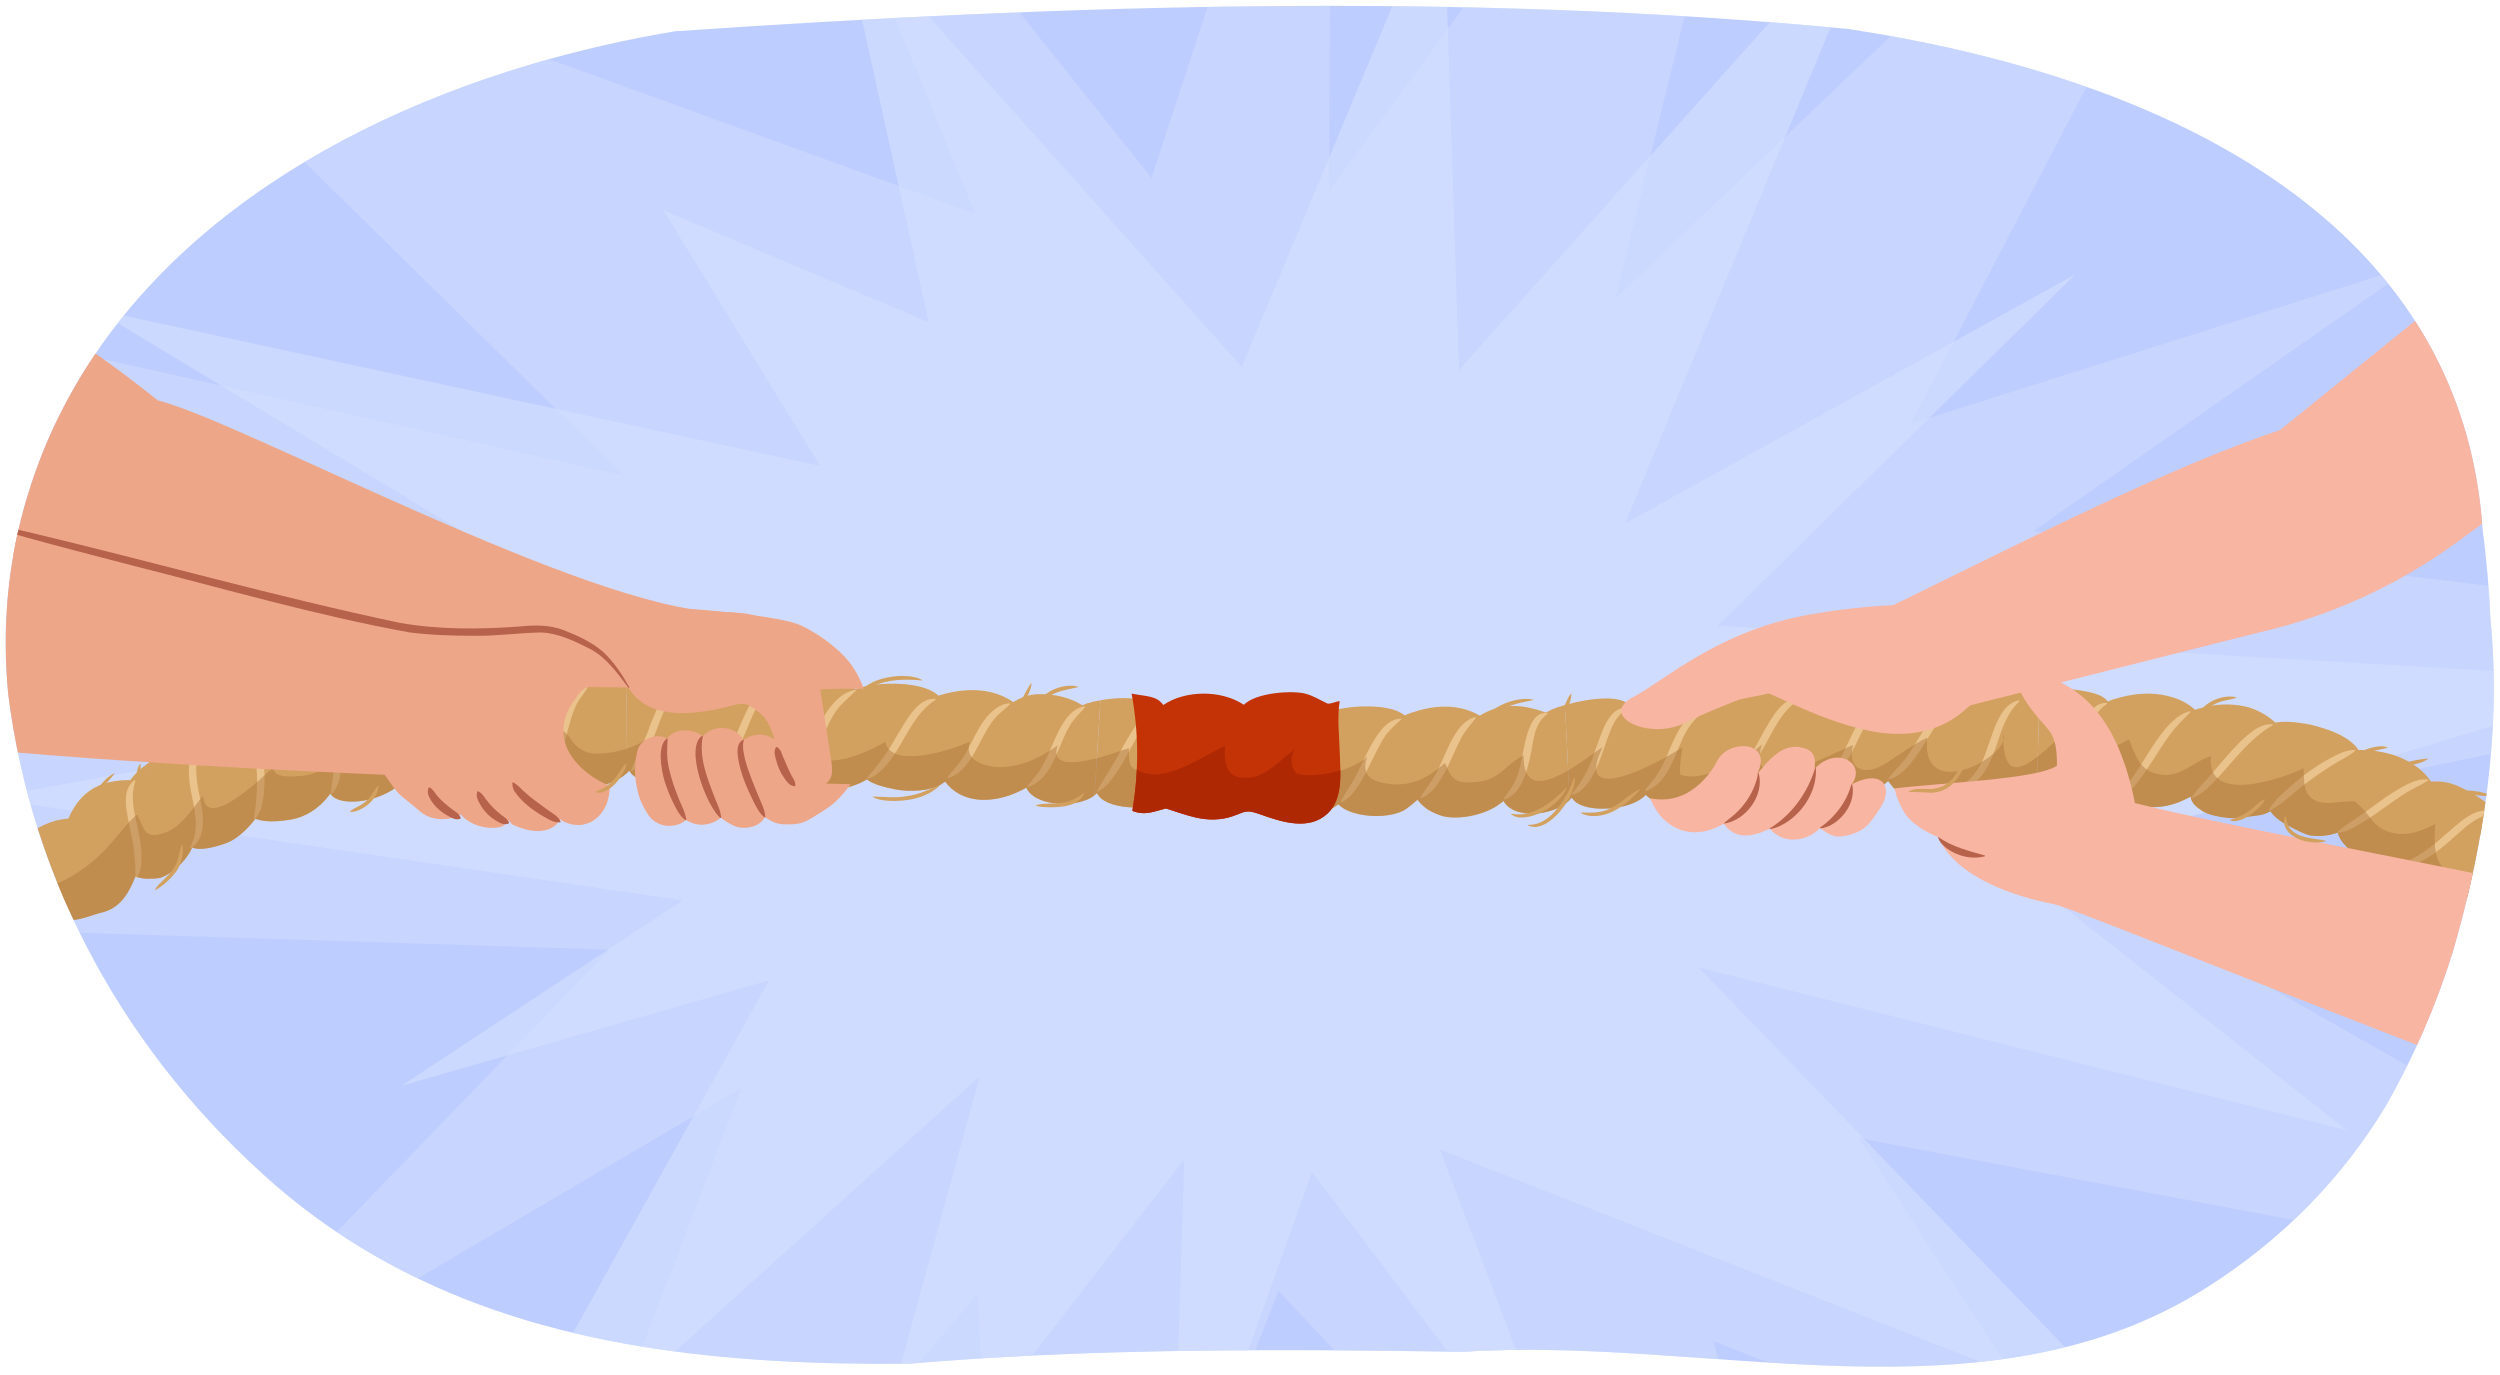<?xml version="1.0" encoding="UTF-8"?><svg id="Guides__Delete_Me_" xmlns="http://www.w3.org/2000/svg" width="760" height="418" xmlns:xlink="http://www.w3.org/1999/xlink" viewBox="0 0 760 418"><defs><style>.cls-1{fill:none;}.cls-2{clip-path:url(#clippath);}.cls-3{fill:#f8b5a2;}.cls-4{fill:#eac28c;}.cls-5{fill:#eea689;}.cls-6{fill:#c43306;}.cls-7{fill:#b7624b;}.cls-8{fill:#becdff;}.cls-9{fill:#d3a15f;}.cls-10{fill:#ad773d;}.cls-11{fill:#af2804;}.cls-12{clip-path:url(#clippath-1);}.cls-13{clip-path:url(#clippath-2);}.cls-14{opacity:.48;}.cls-15{opacity:.53;}.cls-15,.cls-16{fill:#d7e2ff;}.cls-16{opacity:.4;}</style><clipPath id="clippath"><path class="cls-8" d="M754.688,160.675c-5.63-80.583-72.636-123.89-152.188-143.784-13.259-3.316-26.866-5.981-40.596-8.07-117.831-11.287-238.107-7.442-356.753,.688-14.798,2.48-29.45,5.823-43.705,10.043C90.169,40.652,28.795,83.68,8.478,150.362c-3.07,9.932-5.057,20.025-6.03,30.166-.973,10.141-.933,20.33,.05,30.457,7.064,56.642,35.236,109.507,81.83,149.877,43.343,37.006,95.625,49.501,150.426,52.785,13.7,.821,27.576,1.057,41.592,.917,42.174-3.558,84.228-4.294,126.263-4.079,14.032,.074,28.063,.253,42.116,.472,75.197-4.919,158.632,22.956,225.813-19.336,11.919-7.529,22.394-16.046,31.486-25.345,9.101-9.304,16.82-19.39,23.279-30.081,4.236-7.423,8.068-15.077,11.468-22.908,3.401-7.831,6.37-15.839,8.903-23.971,9.381-32.261,14.799-66.863,11.454-100.729-.428-9.696-1.251-19.082-2.442-27.91Z"/></clipPath><clipPath id="clippath-1"><path class="cls-1" d="M823.425,283.527c-3.77-7.391-11.112-10.71-20.205-11.271-3.516-8.272-13.3-12.461-23.611-12.87-2.555-6.204-8.174-10.066-15.222-11.882-1.844-.51-3.367-.816-4.221-.894-.627-.062-1.236-.091-1.843-.114-2.902-3.46-7.17-5.569-10.016-7.03-1.783-.931-3.651-1.518-5.635-1.767-1.199-.141-2.432-.161-3.689-.097-.809-1.218-1.744-2.336-2.825-3.312-1.908-1.7-4.176-3.064-6.661-4.102-2.505-1.007-5.263-1.636-8.076-1.982-1.469-.19-2.983-.246-4.501-.217-.315-.543-.727-1.073-1.241-1.586-1.828-1.829-4.793-3.462-8.132-4.6-1.66-.588-3.392-1.089-5.089-1.49-1.716-.36-3.403-.604-4.94-.753-2.415-.232-4.457-.198-5.768,.146-1.356-1.256-2.831-2.273-4.383-3.108-1.006-.535-2.047-.986-3.116-1.357-1.071-.367-2.19-.594-3.321-.777-2.267-.351-4.622-.4-7.017-.17-2.19,.28-4.41,.793-6.628,1.491-1.338-1.205-2.836-2.207-4.442-2.918-2.376-1.063-5.006-1.687-7.745-1.927-1.363-.113-2.588-.108-4-.021-1.394,.087-2.798,.269-4.196,.543-2.099,.408-4.184,1.013-6.207,1.788-1.355-2.238-6.03-3.066-9.598-3.537-4.501-.601-7.153-.623-11.067,.162-1.64,.325-2.982,.671-3.821,.948-4.239-2.657-8.342-2.681-11.872-2.802-3.943-.13-7.587,1.154-11.085,3.534-.113,.076-.224,.162-.337,.24-3.361-1.96-7.207-2.795-11.193-2.736-3.956,.107-8.045,1.085-11.919,2.717-5.292-4.287-21.087-2.311-25.286,.425-7.581-3.932-15.557-2.499-23.23,2.071-7.364-4.52-16.859-3.077-25.143,1.38-1.954-5.204-13.77-3.183-20.387-1.335-1.78,.5-3.191,.991-3.933,1.33-.675,.307-1.322,.632-1.944,.975-8.618-3.18-14.675-2.375-20.029,.966-3.413-2.03-7.274-2.867-11.259-2.775-2.527,.064-5.11,.521-7.659,1.267-1.331,.382-2.654,.854-3.958,1.397-2.135-1.818-6.05-2.596-10.189-2.719-3.228-.119-6.598,.176-9.375,.718-2.192,.439-3.944,.974-5.011,1.606-3.386-2.097-6.853-2.942-10.507-2.876-4.006-.015-8.134,1.119-12.287,3.088-7.124-5.448-17.159-4.662-26.127-.612-4.75-5.785-14.39-4.557-18.958-3.805-1.823,.327-3.279,.68-4.053,.947-.501,.173-.974,.369-1.45,.562-3.607-2.224-7.253-2.997-10.302-3.266-3.827-.347-6.743,.011-10.366,2.108-.116,.067-.233,.144-.349,.213-6.286-4.42-14.764-4.497-22.729-1.945-2.001-1.987-5.901-3.079-10.118-3.491-5.922-.527-12.389,.233-14.999,1.577-7.148-4.622-15.295-3.996-23.431-.223-3.421-2.595-7.513-3.837-11.887-3.88-4.464-.033-9.164,1.108-13.583,3.058-1.579-5.336-13.858-4.105-20.772-2.48-1.855,.43-3.326,.864-4.103,1.18-.464,.188-.898,.398-1.34,.603-1.389-.822-2.742-1.495-4.053-1.993-.548-.206-1.089-.385-1.623-.539l-.396-.111-.003-.11-.014-.19c-.007-.057-.003-.107,.017-.151-.003-.006,.015-.009-.005-.016l-.099-.024-.198-.046-.395-.085c-.526-.107-1.048-.193-1.568-.245-4.161-.447-8.115,.693-11.893,2.909-.122,.071-.241,.153-.362,.227-3.458-2.093-7.547-3.012-11.788-2.91-4.224,.093-8.583,1.2-12.6,3.028-2.427-1.677-6.761-2.157-11.352-1.766-6.389,.514-12.976,2.775-15.318,4.72-8.584-2.728-17.055,.356-23.793,6.714-4.308-1.269-8.884-.872-13.192,.751-4.403,1.642-8.495,4.56-11.859,8.134-1.668-1.858-4.767-1.722-8.21-.538-2.183,.746-4.483,1.912-6.626,3.205-1.067,.653-2.104,1.323-3.059,2.005-.474,.345-.936,.681-1.382,1.004-.478,.36-.938,.706-1.375,1.035-1.76,1.291-2.752,2.441-3.335,3.105-.341,.406-.643,.806-.954,1.208-4.461-.054-8.175,.792-11.032,2.382-3.513,2.021-5.932,5.119-7.624,8.948-.052,.124-.096,.256-.147,.382-.077,.003-.157-.004-.234,0-1.3,.094-2.577,.32-3.824,.662-2.495,.684-4.871,1.835-7.069,3.331-2.205,1.49-4.11,3.433-5.849,5.543-.894,1.119-1.738,2.287-2.508,3.503-.646-.039-1.329,.004-2.05,.139-2.531,.507-5.42,2.063-8.173,4.025-2.778,1.946-5.293,4.38-7.159,6.6-1.467,1.742-2.518,3.349-2.94,4.542-8.597,1.482,20.327,24.692,22.077,17.907,2.309,.38,5.241-.535,8.002-2.058,2.007-1.088,3.916-2.524,5.424-4.088,1.503-1.574,2.617-3.255,3.046-4.803,.381-1.448,.693-2.943,.962-4.469,3.695,.226,7.331-1.543,10.267-2.254,2.001-.441,3.818-1.367,5.403-2.822,.792-.728,1.527-1.588,2.199-2.586,.336-.499,.656-1.034,.961-1.601,.314-.549,.613-1.134,.895-1.754,.437-.961,.745-1.676,.968-2.279,1.154,.542,2.498,.707,3.506,.729,.834,.018,3.329-.003,4.205-.327,.878-.343,1.757-.779,2.612-1.301,1.711-1.066,3.337-2.577,4.661-4.236,.941-1.175,1.732-2.457,2.259-3.628,2.454,1.059,6.905-.102,10.217-1.29,4.1-1.484,7.509-5.519,8.981-7.421,3.465,1.156,7.21,.763,10.494,.262,4.556-.691,8.805-3.306,12.056-7.608,.082-.109,.158-.213,.239-.32,1.914,3.109,8.744,2.875,13.693,1.258,4.561-1.527,7.157-3.533,9.108-5.873,1.737,1.438,4.598,2.105,7.611,2.214,4.394,.148,9.256-.897,11.68-3.081,.958-.871,1.903-1.796,2.842-2.757,2.134,2.986,4.614,5.083,7.349,6.12,3.698,1.402,7.866,.889,12.622-1.933,1.59-.941,2.987-2.046,4.281-3.251-.054,1.817,.644,3.127,1.798,4.006,.646,.486,1.433,.861,2.318,1.108,.442,.123,.908,.223,1.393,.298,.242,.037,.489,.067,.74,.091,.53,.04,1.067,.08,1.61,.121,.541,.047,1.082-.029,1.64-.048l.419-.027,.21-.015,.106-.013,.417-.056c.557-.081,1.117-.188,1.677-.312,1.119-.247,2.231-.587,3.288-.984,2.113-.8,4.006-1.857,5.268-3.042l.116-.113c.234-.221,.471-.461,.706-.69,1.123,2.255,4.487,3.445,8.297,3.77,4.598,.385,9.866-.484,12.63-2.429,.393-.277,.78-.571,1.167-.862,2.422,2.752,5.54,4.51,8.957,5.231,2.374,.488,4.906,.526,7.448,.072,2.537-.464,5.073-1.442,7.464-2.944,.492-.309,.948-.631,1.419-.947,.744,7.121,18.887,4.736,24.831,.747,1.836,1.524,5.32,2.361,8.491,3.019,4.587,.932,11.059,.439,13.932-1.406,.472-.299,.928-.61,1.382-.923,4.935,6.636,14.404,7.089,23.306,2.563,.477-.242,.926-.486,1.352-.733,2.568,5.899,15.853,6.268,20.617,2.406l.126-.106c.254-.207,.51-.434,.765-.649,2.211,5.102,16.062,5.615,21.308,2.197,.444-.289,.881-.596,1.318-.902,6.064,6.281,17.255,5.919,24.125,2.668,.51-.318,1.005-.641,1.493-.967,.78,3.494,7.789,4.522,13.225,4.29,5.442-.375,9.286-1.851,11.889-3.877,1.569,1.697,4.527,2.803,7.812,3.289,4.802,.743,10.237,0,12.996-2.031,1.114-.822,2.194-1.71,3.25-2.645,1.901,2.507,4.132,3.791,7.073,4.794,4.075,1.401,11.924,.351,16.866-2.813,.822-.522,1.542-1.062,2.201-1.614,3.161,5.745,15.227,4.598,19.982-.164l.113-.118c.23-.231,.46-.482,.69-.72,2.758,4.872,16.553,4.041,21.384,.113,.376-.305,.744-.627,1.114-.946,6.396,6.139,16.529,6.154,24.226,.191,.455-.352,.898-.707,1.333-1.064,1.468,6.849,18.758,2.955,24.556-1.452,3.942,4.054,15.925,4.237,20.418,.729,1.061-.826,2.094-1.713,3.11-2.641,2.116,3.054,4.708,5.202,7.642,6.238,3.949,1.422,8.503,.873,13.413-2.177,1.638-.999,3.042-2.167,4.314-3.439,.124,3.848,3.641,5.209,7.793,5.058,4.383-.166,9.419-1.905,12.007-4.198l.119-.11c.239-.214,.482-.448,.723-.67,1.045,2.286,4.342,3.571,8.07,4.024,4.504,.54,9.664-.108,12.468-1.906,.394-.254,.784-.524,1.176-.791,.508,.62,1.075,1.197,1.742,1.788,.901,.801,1.874,1.477,2.898,2.046,1.005,.56,2.13,1.016,3.321,1.355,4.504,1.374,9.82,.806,14.666-1.641,.553-.283,1.109-.539,1.663-.787,0,1.844,1.99,3.343,3.47,4.303,1.638,1.121,4.884,1.833,7.577,2.11,2.688,.305,4.649-.161,7.333-.469,2.678-.289,3.805-.454,5.335-1.277,.17-.09,.321-.182,.488-.272,.189,.302,.401,.599,.646,.887,1.167,1.361,2.922,2.558,4.895,3.588,1.975,1.017,4.609,2.524,6.725,2.935,4.057,.458,6.586-.385,8.189-.899,.685,2.447,2.023,3.688,4.033,5.587,2.83,2.836,8.788,6.317,14.421,5.626,1.854-.239,2.262-.208,3.6-.68-1.646,3.503,.784,6.191,4.458,7.787,1.942,.853,4.221,1.477,6.456,1.726,2.236,.245,4.411,.187,6.098-.249l.157-.045c.314-.084,.641-.185,.96-.275-.17,2.493,2.147,5.06,5.272,7.135,1.887,1.252,4.089,2.27,6.234,2.965,2.144,.702,4.244,1.036,5.943,.836,.479-.055,.962-.128,1.444-.197,1.631,8.454,9.69,13.845,19.529,13.249,.588-.037,1.152-.101,1.727-.153-1.51,3.219,1.888,6.437,6.6,8.815,4.651,2.348,10.575,3.873,14.269,3.695,.793,5.51,14.507-25.345,11.563-25.411Z"/></clipPath><clipPath id="clippath-2"><path class="cls-1" d="M343.998,210.851c2.233,12.064,2.219,23.699,.239,35.659,3.904,1.57,6.838,.082,10.175-.744,2.204,.68,6.219,2.132,9.297,2.812,3.574,.789,7.458,.788,10.959-.422,4.156-1.436,3.969-2.19,8.627-.529,6.431,2.294,14.631,4.971,20.307-.334,4.733-4.424,3.882-12.389,3.701-18.221-.163-5.233-.841-10.803-.036-15.951-1.119,.116-2.536,.854-3.666,.778-2.211-.997-4.122-2.323-6.785-3.033-3.746-1-14.822-.443-18.698,3.381-6.814-4.552-17.773-4.5-24.475,.068-2.056-2.847-4.865-2.536-9.645-3.464Z"/></clipPath></defs><path class="cls-8" d="M754.688,160.675c-5.63-80.583-72.636-123.89-152.188-143.784-13.259-3.316-26.866-5.981-40.596-8.07-117.831-11.287-238.107-7.442-356.753,.688-14.798,2.48-29.45,5.823-43.705,10.043C90.169,40.652,28.795,83.68,8.478,150.362c-3.07,9.932-5.057,20.025-6.03,30.166-.973,10.141-.933,20.33,.05,30.457,7.064,56.642,35.236,109.507,81.83,149.877,43.343,37.006,95.625,49.501,150.426,52.785,13.7,.821,27.576,1.057,41.592,.917,42.174-3.558,84.228-4.294,126.263-4.079,14.032,.074,28.063,.253,42.116,.472,75.197-4.919,158.632,22.956,225.813-19.336,11.919-7.529,22.394-16.046,31.486-25.345,9.101-9.304,16.82-19.39,23.279-30.081,4.236-7.423,8.068-15.077,11.468-22.908,3.401-7.831,6.37-15.839,8.903-23.971,9.381-32.261,14.799-66.863,11.454-100.729-.428-9.696-1.251-19.082-2.442-27.91Z"/><g class="cls-2"><polygon class="cls-16" points="563.133 577.589 520.949 407.726 633.857 451.863 565.091 345.977 872.225 403.83 616.63 258.453 912.528 196.784 618.106 161.482 734.434 80.324 580.893 128.809 709.029 -116.907 491.034 90.794 546.948 -136.858 404.008 58.091 404.875 -112.91 350.053 54.131 230.301 -96.181 296.488 64.97 -1.199 -42.944 189.541 144.534 -85.376 83.138 57.455 189.759 -206.825 276.173 185.273 288.699 38.505 440.668 225.425 330.719 122.146 600.011 297.089 393.447 309.219 597.761 388.608 392.375 563.133 577.589"/><polygon class="cls-15" points="255.162 -25.35 282.349 97.963 201.759 63.979 249.336 141.657 28.927 94.079 210.498 203.799 -4.086 242.637 207.585 273.708 122.14 330.025 233.801 297.983 136.704 472.757 297.885 327.112 253.22 490.234 360.027 352.357 356.143 475.67 398.866 356.241 482.369 466.931 437.704 349.444 650.347 432.947 516.353 294.099 713.46 343.618 612.479 263.999 804.731 206.711 522.179 190.205 630.927 83.398 494.021 159.134 573.64 -33.118 443.53 112.528 438.675 -35.06 377.504 111.557 255.162 -25.35"/><g><path class="cls-5" d="M219.258,186.035c-39.926-.384-145.741-57.922-171.275-64.318C27.512,105.433,10.877,94.739-1.649,90.258c-.055,.376-.115,.752-.169,1.128-.034,.238-.066,.475-.1,.713-.037,.295-.091,.714-.163,1.273-.922,7.731-1.741,15.467-2.371,23.228-1.26,15.529-1.93,31.101-2.284,46.676,53.878,31.323,205.836,48.59,205.836,48.59,0,0,60.084-25.447,20.158-25.831Z"/><g><g><path class="cls-9" d="M20.569,248.875c-1.3,.094-2.577,.32-3.824,.662-2.495,.684-4.871,1.835-7.069,3.331-2.205,1.49-4.11,3.433-5.849,5.543-1.708,2.137-3.25,4.441-4.393,6.958-.706,1.533-1.303,3.1-1.804,4.68-.006,.19-.018,.379-.024,.569-.184,6.044-.192,12.092-.094,18.138,.714,1.864,1.671,3.567,2.912,5.022,2.302,2.43,6.658,1.494,10.654-.709,2.007-1.088,3.916-2.524,5.424-4.088,1.503-1.574,2.617-3.255,3.046-4.803,2.793-10.626,2.113-23.587,5.053-35.097-1.359-.209-2.711-.28-4.03-.207Z"/><path class="cls-9" d="M16.646,278.617c4.936,2.692,10.169-.203,14.129-1.162,2.001-.441,3.818-1.367,5.403-2.822,.792-.728,1.527-1.588,2.199-2.586,.336-.499,.656-1.034,.961-1.601,.314-.549,.613-1.134,.895-1.754,1.696-3.734,1.49-3.784,1.625-7.794,.027-1.01,.054-2.018,.082-3.032,.035-.997,.079-2.003,.149-3.018,.141-2.03,.388-4.096,.899-6.195,.937-3.853,1.369-7.33,.159-11.284-6.075-.669-10.99,.181-14.575,2.175-3.513,2.021-5.932,5.119-7.624,8.949-1.626,3.903-2.506,8.575-3.108,13.653-.313,2.525-.505,5.212-.672,7.987-.169,2.739-.344,5.567-.523,8.484Z"/><path class="cls-9" d="M5.256,264.246c-1.256-2.128-3.418-2.671-5.988-2.193-.418,.084-.848,.206-1.283,.344-.162,2.739-.297,5.48-.38,8.223-.254,8.323-.18,16.653,.056,24.975,.083,2.922,.191,5.843,.308,8.763,2.837-3.573,4.994-7.664,5.317-10.281,.34-3.135,.248-5.931,.168-8.694-.076-2.76-.175-5.542,.124-8.739,.071-.761,.659-3.505,1.149-6.255,.499-2.735,.953-5.429,.529-6.143Z"/><path class="cls-9" d="M40.559,235.955c-8.274,9.87-7.742,18.197-1.228,28.842,1.12,1.898,3.711,2.308,5.377,2.344,.834,.018,3.329-.003,4.205-.327,.878-.343,1.757-.779,2.612-1.301,1.711-1.066,3.337-2.577,4.661-4.236,1.321-1.649,2.358-3.515,2.762-4.978l.037-.145-15.091-23.304c-1.76,1.291-2.752,2.441-3.335,3.105Z"/></g><g><path class="cls-9" d="M57.022,256.405c1.567,2.893,7.499,1.439,11.641-.046,4.156-1.504,7.605-5.632,9.044-7.501,5.421-9.492,7.808-20.477,14.35-30.686-4.992-2.303-10.514-2.103-15.652-.166-5.15,1.92-9.883,5.58-13.512,10.002-7.303,8.886-9.993,20.752-5.871,28.398Z"/><path class="cls-9" d="M73.816,246.842c4.344,3.553,9.776,3.052,14.322,2.357,4.556-.691,8.805-3.306,12.056-7.608,5.013-6.618,7.496-11.468,11.637-19.098,1.905-3.498,3.311-7.31,3.138-11.392-9.337-3.75-18.665-.456-25.89,6.634-7.292,7.081-12.445,17.896-15.262,29.106Z"/><path class="cls-9" d="M121.644,234.163c.725,3.2,4.802,4.548,9.201,4.707,4.394,.148,9.256-.897,11.68-3.081,8.126-7.388,15.336-18.389,24.93-26.053-3.951-3.714-9.249-5.312-14.797-5.178-5.545,.122-11.329,1.984-16.257,4.944-4.947,2.951-9.105,7.009-11.718,11.374-2.631,4.368-3.753,9.042-3.039,13.287Z"/><path class="cls-9" d="M143.27,229.606c2.534,4.835,5.76,8.149,9.446,9.545,3.698,1.402,7.866,.889,12.622-1.933,3.58-2.118,6.21-5.039,8.784-8.152,.644-.787,1.288-1.571,1.935-2.361,.328-.394,.656-.789,.987-1.186,.365-.389,.733-.781,1.102-1.175,.722-.817,1.33-1.687,1.983-2.51,.657-.831,1.353-1.647,2.104-2.434,2.756-2.898,4.805-5.692,5.651-9.694-2.413-1.765-4.708-3.028-6.898-3.859-.548-.206-1.089-.385-1.623-.539l-.396-.111-.003-.11-.014-.19c-.007-.057-.003-.107,.017-.151-.003-.006,.015-.009-.005-.016l-.099-.024-.198-.046-.395-.085c-.526-.107-1.048-.193-1.568-.245-4.161-.447-8.115,.693-11.893,2.909-7.571,4.442-14.406,13.152-21.538,22.365Z"/><path class="cls-9" d="M100.254,240.982c1.651,3.422,8.769,3.214,13.872,1.547,5.094-1.705,7.739-4.008,9.769-6.706,3.769-5.039,5.504-9.59,9.58-14.697,.485-.613,2.534-2.611,4.541-4.641,1.997-2.032,3.968-4.083,4.03-4.892,.392-4.886-6.175-6.383-13.339-5.773-7.166,.577-14.596,3.352-15.988,5.413-3.525,5.088-7.447,9.484-10.066,14.159-2.626,4.679-3.926,9.576-2.399,15.59Z"/><g><path class="cls-9" d="M186.379,207.237c-2.866,1.16-5.313,2.656-7.277,4.43-.175,.435-.399,.901-.637,1.343l-.177,.341-.091,.173c-.045,.057-.119,.111-.176,.168-.245,.224-.484,.452-.717,.685-.93,.928-1.765,1.944-2.508,3.026-2.975,4.325-4.5,9.763-5.134,15.915-.262,2.164,.465,3.676,1.755,4.657,.646,.486,1.433,.861,2.318,1.108,.442,.123,.908,.223,1.393,.298,.242,.037,.489,.067,.74,.091,.53,.04,1.067,.08,1.61,.121,.541,.047,1.082-.029,1.64-.048l.419-.027,.21-.015,.106-.013,.417-.056c.557-.081,1.117-.188,1.677-.312,1.119-.247,2.231-.587,3.288-.984,2.113-.8,4.006-1.857,5.268-3.042l.116-.113-.135-28.926c-1.855,.43-3.326,.864-4.103,1.18Z"/><path class="cls-9" d="M43.894,232.85l13.943,25.65c.359-1.411,.885-2.996,1.333-4.609,.454-1.633,.915-3.289,1.376-4.943,.927-3.326,1.89-6.686,3.021-9.682,.267-.725,.836-3.117,1.324-5.536,.484-2.417,.891-4.851,.675-5.641-1.031-3.82-4.859-3.99-9.23-2.488-2.183,.746-4.483,1.912-6.626,3.205-1.067,.653-2.104,1.323-3.059,2.005-.474,.345-.936,.681-1.382,1.004-.478,.36-.938,.706-1.375,1.035Z"/></g></g><g><path class="cls-9" d="M190.923,232.761c.141,3.265,4.099,4.911,8.697,5.302,4.598,.385,9.866-.484,12.63-2.429,4.671-3.296,8.969-7.585,13.259-12.003,4.29-4.379,8.549-8.853,13.138-12.621-3.752-3.744-8.587-5.479-13.811-5.53-5.223-.039-10.771,1.52-15.813,4.114-10.12,5.183-18.027,14.549-18.101,23.168Z"/><path class="cls-9" d="M210.897,231.067c2.509,4.944,6.714,7.931,11.478,8.936,2.374,.488,4.906,.526,7.448,.072,2.537-.464,5.073-1.442,7.464-2.944,7.353-4.62,12.355-10.035,18.354-16.356,2.752-2.9,5.001-6.282,5.819-10.291-7.625-5.726-16.502-5.116-25.336-.852-8.824,4.201-17.687,12.31-25.226,21.434Z"/><path class="cls-9" d="M262.239,234.4c-.078,3.264,5.186,4.595,9.789,5.551,4.588,.932,11.059,.439,13.933-1.406,9.77-6.182,15.521-15.336,24.79-22.747-7.264-7.608-19.025-7.291-29.165-2.924-5.057,2.162-9.763,5.417-13.245,9.185-3.484,3.764-5.761,8.043-6.101,12.342Z"/><path class="cls-9" d="M285.237,233.732c3.797,10.259,15.003,11.745,25.412,6.453,7.819-3.956,8.336-8.587,14.809-14.491,2.969-2.705,5.185-5.376,6.291-9.32-4.447-3.795-9.21-4.918-13.034-5.255-3.827-.347-6.743,.011-10.366,2.108-7.253,4.172-14.45,12.323-23.112,20.505Z"/><path class="cls-9" d="M238.703,235.149c-.996,8.666,19.976,5.778,25.423,1.351,5.062-4.12,7.767-8.298,12.696-12.63,1.173-1.028,9.404-6.551,9.741-8.145,1.01-4.788-4.827-7.078-11.41-7.721-6.641-.591-13.983,.434-15.782,2.09-8.957,8.225-19.49,12.738-20.668,25.054Z"/><g><path class="cls-9" d="M330.466,213.823c-5.738,1.979-9.866,5.316-12.747,9.696-2.883,4.364-5.371,6.763-6.093,12.916-1.228,8.716,15.515,9.864,20.991,5.423l.126-.106,1.776-28.876c-1.823,.327-3.279,.68-4.053,.947Z"/><path class="cls-9" d="M190.482,206.057l.135,28.926c4.668-4.402,9.524-10.368,14.19-14.895,1.105-1.092,6.26-7.768,6.54-9.371,1.328-7.811-13.131-6.478-20.864-4.661Z"/></g></g><g><path class="cls-9" d="M333.202,239.55c-.163,6.528,15.877,7.488,21.614,3.749,9.713-6.325,17.66-16.808,26.687-24.361-7.419-7.5-19.061-6.642-29.11-1.763-10.037,4.879-18.506,13.777-19.19,22.375Z"/><path class="cls-9" d="M353.571,238.696c4.775,10.032,18.675,10.162,26.689,6.37,3.713-2.318,6.806-4.835,9.701-7.565,1.443-1.348,2.853-2.801,4.253-4.332,1.399-1.52,2.788-3.096,4.219-4.732,2.627-3.001,4.657-6.466,5.252-10.502-3.794-2.73-7.675-3.804-11.793-3.73-4.198-.015-8.529,1.219-12.883,3.366-8.705,4.293-17.514,12.234-25.438,21.126Z"/><path class="cls-9" d="M405.685,241.799c.095,3.263,4.196,5.293,8.993,6.003,4.802,.743,10.237,0,12.996-2.031,4.668-3.444,8.773-7.997,12.766-12.657,3.991-4.653,7.859-9.509,12.048-13.654-3.986-3.421-8.848-4.764-13.898-4.648-2.527,.064-5.11,.521-7.659,1.267-2.545,.73-5.062,1.773-7.467,3.06-4.813,2.6-9.173,6.067-12.392,10.013-3.215,3.943-5.279,8.336-5.387,12.646Z"/><path class="cls-9" d="M428.854,239.641c2.357,4.976,5.071,6.891,9.143,8.28,4.075,1.401,11.924,.351,16.866-2.813,7.442-4.723,7.489-10.739,13.285-17.193,2.657-2.96,4.565-5.82,5.234-9.853-22.43-10.224-28.567,3.811-44.528,21.579Z"/><path class="cls-9" d="M381.682,243.08c-.474,4.323,7.36,5.562,13.295,5.31,6.069-.418,10.164-2.2,12.749-4.594,4.906-4.398,7.333-8.661,11.901-13.321,1.102-1.117,8.8-7.269,8.98-8.883,.58-4.866-5.361-6.642-11.823-6.834-3.228-.119-6.598,.176-9.375,.718-2.797,.56-4.895,1.275-5.74,2.149-2.059,2.14-4.262,4.052-6.432,5.908-1.089,.935-2.161,1.856-3.209,2.755-1.055,.886-2.074,1.782-3.034,2.709-3.84,3.708-6.75,7.924-7.314,14.084Z"/><g><path class="cls-9" d="M471.823,215.646c-10.966,4.985-14.964,14.781-15.094,27.143,2.533,6.538,15.375,5.488,20.316,.54l.113-.118-1.402-28.895c-1.78,.5-3.191,.991-3.933,1.33Z"/><path class="cls-9" d="M334.519,212.876l-1.776,28.876c5.073-4.133,10.276-9.873,15.096-14.229,1.161-1.045,6.484-7.557,6.791-9.156-4.14-7.717-15.139-6.311-20.111-5.492Z"/></g></g><g><path class="cls-9" d="M477.373,240.977c.567,6.519,16.577,5.922,21.859,1.627,8.948-7.255,15.776-18.477,24.119-26.885-16.355-13.454-46.468,8.055-45.978,25.258Z"/><path class="cls-9" d="M497.509,238.147c5.818,9.509,18.1,10.646,27.062,3.702,6.9-5.34,11.323-11.208,16.631-18.085,2.436-3.142,4.317-6.718,4.709-10.783-8.178-4.997-16.875-3.507-25.192,1.623-8.33,5.129-16.293,13.917-23.211,23.542Z"/><path class="cls-9" d="M549.198,236.708c.55,6.488,16.363,7.506,21.681,3.353,4.505-3.506,8.554-8.047,12.577-12.683,4.023-4.62,8.028-9.395,12.423-13.447-3.958-3.512-8.942-4.95-14.157-4.872-5.197,.141-10.626,1.778-15.494,4.436-4.866,2.674-9.192,6.308-12.259,10.362-3.067,4.07-4.884,8.54-4.772,12.85Z"/><path class="cls-9" d="M571.96,233.919c2.381,4.937,5.718,8.343,9.671,9.739,3.949,1.422,8.503,.873,13.413-2.177,7.375-4.495,10.153-12.308,16.324-18.492,2.837-2.823,5.317-7.189,6.285-11.167-4.748-3.663-9.387-3.667-13.317-3.801-3.943-.13-7.587,1.154-11.085,3.534-3.503,2.365-6.888,5.719-10.364,9.587-3.474,3.886-7.041,8.322-10.928,12.777Z"/><path class="cls-9" d="M525.792,239.733c-.127,8.707,20.567,3.77,25.507-1.111,4.612-4.592,6.853-8.929,11.305-13.717,1.049-1.149,8.715-7.434,8.911-9.032,1.093-9.805-24.521-6.757-27.718-3.085-8.028,9.028-18.041,14.569-18.006,26.945Z"/><g><path class="cls-9" d="M615.87,210.941c-5.845,2.159-9.807,5.734-12.411,10.249-2.602,4.52-3.822,10.018-4.097,16.199-.272,4.353,3.408,5.871,7.788,5.712,4.383-.166,9.419-1.905,12.007-4.198l.119-.11,.753-28.917c-1.882,.373-3.372,.773-4.16,1.066Z"/><path class="cls-9" d="M475.756,214.316l1.402,28.895c4.588-4.598,9.132-10.8,13.459-15.613,1.041-1.154,5.649-8.157,5.787-9.778,.679-7.864-13.244-5.573-20.649-3.505Z"/></g></g><g><path class="cls-9" d="M619.649,236.578c.04,3.268,3.921,5.021,8.42,5.568,4.504,.54,9.664-.108,12.468-1.906,2.369-1.525,4.679-3.297,6.977-5.188,2.288-1.896,4.632-3.914,6.911-5.945,2.306-2.035,4.656-4.103,7.087-6.088,2.429-1.999,4.943-3.741,7.579-5.375-1.727-2.05-3.873-3.726-6.248-4.777-2.376-1.063-5.006-1.687-7.745-1.927-1.363-.113-2.588-.108-4-.021-1.394,.087-2.798,.269-4.196,.543-2.797,.544-5.57,1.437-8.203,2.617-10.578,4.706-18.704,13.901-19.049,22.499Z"/><path class="cls-9" d="M639.465,235.616c1.1,2.528,2.186,4.025,3.989,5.622,.901,.801,1.874,1.477,2.898,2.046,1.005,.56,2.13,1.016,3.321,1.355,4.504,1.374,9.82,.806,14.666-1.641,1.868-.957,3.785-1.617,5.485-2.633,1.702-1.028,3.346-2.116,4.982-3.257,3.323-2.393,6.576-4.736,10.101-7.275,3.302-2.334,6.321-5.25,8.007-8.964-1.657-1.817-3.539-3.19-5.547-4.27-1.006-.535-2.047-.986-3.116-1.357-1.071-.367-2.19-.594-3.321-.777-2.267-.351-4.622-.4-7.017-.17-2.415,.308-4.868,.888-7.313,1.702-9.815,3.385-19.197,10.878-27.135,19.62Z"/><path class="cls-9" d="M689.516,242.998c-.406,1.586,.172,3.125,1.335,4.494,1.167,1.361,2.922,2.558,4.895,3.588,1.975,1.017,4.609,2.524,6.725,2.935,4.155,.469,6.714-.429,8.311-.938,10.733-3.33,18.038-9.082,29.805-12.54-1.032-2.422-2.529-4.533-4.428-6.247-1.908-1.7-4.176-3.064-6.661-4.102-2.505-1.007-5.263-1.636-8.076-1.982-2.805-.362-5.774-.256-8.627,.05-2.853,.299-5.691,.986-8.335,1.925-2.646,.943-5.086,2.092-7.257,3.532-4.352,2.893-6.397,5.155-7.686,9.284Z"/><path class="cls-9" d="M710.141,249.239c.188,5.405,1.695,6.763,4.552,9.464,2.83,2.836,8.788,6.317,14.421,5.626,2.122-.274,2.349-.192,4.247-.919,1.895-.72,3.717-1.623,5.538-2.586,3.643-1.925,7.294-4.112,11.5-5.471,3.869-1.264,7.091-2.772,9.862-5.886-2.522-5.302-8.369-8.161-11.953-10.001-1.783-.931-3.651-1.518-5.635-1.767-1.994-.235-4.074-.167-6.226,.142-4.283,.583-6.181,1.727-11.028,3.841-2.419,1.043-4.943,2.308-7.488,3.581-2.515,1.284-5.112,2.61-7.79,3.976Z"/><path class="cls-9" d="M666.072,241.592c-.522,2.129,1.758,3.856,3.401,4.922,1.638,1.121,4.884,1.833,7.577,2.11,2.688,.305,4.649-.161,7.333-.469,2.678-.289,3.805-.454,5.335-1.277,5.722-3.034,9.315-6.3,15.291-9.312,.72-.379,3.444-1.311,6.15-2.33,2.7-1.02,5.377-2.115,5.79-2.828,1.241-2.145,.564-4.179-1.269-6.005-1.828-1.829-4.793-3.462-8.132-4.6-1.66-.588-3.392-1.089-5.089-1.49-1.716-.36-3.403-.604-4.94-.753-3.077-.296-5.568-.167-6.682,.497-2.744,1.58-5.494,2.929-8.114,4.251-2.62,1.322-5.148,2.753-7.387,4.28-2.246,1.555-4.215,3.234-5.803,5.368-1.588,2.13-2.773,4.614-3.461,7.637Z"/><g><path class="cls-9" d="M760.166,246.61c-3.143-.313-6.027-.134-8.677,.484-2.67,.645-5.108,1.734-7.33,3.192-4.448,2.918-8.055,7.334-11.136,12.766-2.232,3.796,.268,6.698,4.148,8.384,1.942,.853,4.221,1.477,6.456,1.726,2.236,.245,4.411,.187,6.098-.249l.157-.045,14.503-25.363c-1.844-.51-3.367-.816-4.221-.894Z"/><path class="cls-9" d="M620.03,209.875l-.753,28.917c4.769-4.272,9.79-10.079,14.67-14.415,1.138-1.046,6.671-7.488,7.06-9.061,.882-3.855-5.406-5.008-9.91-5.604-4.501-.601-7.153-.623-11.067,.162Z"/></g></g><g><path class="cls-9" d="M751.273,271.065c-1.532,2.94,1.074,6.159,4.843,8.662,1.887,1.252,4.089,2.27,6.234,2.965,2.144,.702,4.244,1.036,5.943,.836,11.471-1.321,23.815-6.751,35.742-8.937-2.597-10.044-13.645-14.983-25.156-15.241-5.733-.149-11.577,.902-16.472,2.915-4.925,2.045-8.909,5.054-11.135,8.799Z"/><path class="cls-9" d="M764.387,247.504l-14.503,25.363c3.133-.834,6.524-2.019,9.925-3.181,3.393-1.149,6.808-2.316,10.007-3.198,1.532-.448,9.434-3.785,10.513-5.053-2.084-7.419-8.145-11.921-15.941-13.93Z"/></g></g><g><path class="cls-4" d="M307.037,214.065c-1.263,1.287-2.752,2.384-4.02,3.637-4.612,4.983-6.063,12.375-11.335,16.975-1.017,.838-2.17,1.493-3.442,1.844l-.158-.24c1.538-2.106,3.167-3.694,4.501-5.711,3.735-5.53,5.61-13.589,12.389-16.41,.648-.171,1.294-.321,1.956-.361l.109,.266h0Z"/><path class="cls-4" d="M284.441,212.718c-8.113,5.119-9.965,15.683-17.067,21.983-1.062,.917-2.288,1.69-3.674,2.07l-.158-.24c3.507-4.106,6.609-8.178,9.161-12.972,2.588-3.964,6.045-11.516,11.68-11.124l.058,.282h0Z"/><path class="cls-4" d="M329.903,214.959c-1.617,1.894-3.408,3.462-4.656,5.61-3.733,6.131-5.083,16.006-12.733,18.708l-.159-.24c.543-.864,1.193-1.464,1.749-2.26,4.557-4.964,5.658-11.755,9.358-17.351,1.483-2.218,3.547-4.362,6.312-4.723l.13,.257h0Z"/><path class="cls-4" d="M352.841,216.473c-6.957,4.11-9.025,12.252-13.536,18.537-1.526,2.23-3.185,4.512-5.713,5.711l-.199-.208c2.716-4.682,5.546-8.599,7.944-13.5,2.463-4.067,5.746-11.25,11.446-10.822l.058,.282h0Z"/><path class="cls-4" d="M448.696,218.209c-1.464,1.986-3.107,3.625-4.291,5.8-2.971,5.418-4.755,11.828-9.149,16.457-.94,.921-2.023,1.685-3.253,2.168l-.183-.222c1.315-2.265,2.824-4.015,4.054-6.123,3.47-5.374,5.8-16.664,12.676-18.328l.146,.248h0Z"/><path class="cls-4" d="M377.943,219.321c-7.008,4.173-9.753,12.097-15.017,18.021-1.786,2.078-3.798,4.19-6.547,4.938l-.158-.24c3.472-4.068,6.782-7.93,9.553-12.544,2.823-3.849,6.533-10.861,12.111-10.457l.058,.282h0Z"/><path class="cls-4" d="M399.869,219.215c-1.617,1.894-3.408,3.462-4.656,5.61-3.733,6.131-5.083,16.006-12.733,18.708l-.159-.24c.543-.864,1.193-1.464,1.749-2.26,4.557-4.964,5.658-11.755,9.358-17.351,1.483-2.218,3.547-4.362,6.312-4.723l.13,.257h0Z"/><path class="cls-4" d="M425.96,218.721c-1.674,1.516-3.301,2.89-4.648,4.699-3.844,5.68-5.804,12.689-10.336,18.022-.928,1.024-2,1.911-3.24,2.533l-.199-.208c1.247-2.459,2.751-4.433,4.017-6.71,2.599-4.623,4.314-9.682,7.499-14.068,1.229-1.69,2.75-3.335,4.729-4.116,.662-.256,1.391-.365,2.08-.423l.099,.27h0Z"/><path class="cls-4" d="M594.012,214.758c-1.714,1.793-3.564,3.218-5.03,5.229-3.671,5.01-6.3,11.151-11.275,15.196-1.055,.797-2.231,1.42-3.517,1.746l-.153-.243c1.602-2.087,3.334-3.637,4.837-5.578,4.167-4.908,7.968-15.808,15.024-16.614l.114,.264h0Z"/><path class="cls-4" d="M573.382,213.132c-1.674,1.516-3.301,2.89-4.648,4.699-3.845,5.68-5.804,12.689-10.336,18.022-.928,1.024-2,1.911-3.24,2.533l-.199-.208c1.247-2.459,2.751-4.432,4.017-6.71,2.599-4.623,4.314-9.682,7.499-14.068,1.229-1.69,2.75-3.335,4.729-4.116,.662-.256,1.391-.365,2.08-.423l.099,.27h0Z"/><path class="cls-4" d="M640.537,213.97c-2.377,1.521-3.696,3.555-4.89,6.022-2.282,5.067-3.666,10.649-6.55,15.548-1.444,2.488-3.35,5.109-6.263,5.949l-.158-.24c3.638-4.263,5.953-9.047,7.759-14.343,1.862-4.264,4.142-13.501,10.043-13.218l.058,.282h0Z"/><path class="cls-4" d="M613.927,213.19c-4.006,3.725-5.419,8.669-7.101,13.747-1.812,4.831-4.347,11.773-10.387,12.313l-.1-.27c2.093-1.71,3.848-3.312,5.204-5.602,3.633-5.459,4.788-19.303,12.266-20.45l.119,.262h0Z"/><path class="cls-4" d="M665.897,216.461c-2.101,2.197-4.254,4.167-6.06,6.63-1.79,2.408-3.423,4.979-5.065,7.575-1.683,2.57-3.359,5.189-5.336,7.632-1.951,2.421-4.247,4.951-7.282,5.944l-.158-.24c.964-1.237,1.973-2.307,2.959-3.478,.741-.848,2.145-2.597,2.813-3.501,4.622-5.929,10.413-19.151,18-20.819l.13,.257h0Z"/><path class="cls-4" d="M690.923,220.479c-7.336,4.134-11.963,11.115-17.764,17.034-1.963,2.002-3.987,4.11-6.777,5.13l-.175-.228c1.636-2.393,3.58-4.243,5.412-6.33l5.426-6.341c2.331-2.611,4.778-5.305,7.676-7.402,1.737-1.333,3.899-2.354,6.144-2.145l.058,.282h0Z"/><path class="cls-4" d="M494.6,215.472c-2.26,1.47-3.535,3.301-4.628,5.678-2.086,4.845-3.227,10.233-5.979,14.902-1.374,2.382-3.238,4.852-6.031,5.613l-.158-.24c3.434-4.075,5.675-8.548,7.251-13.645,1.703-4.175,3.65-12.949,9.487-12.59l.058,.282h0Z"/><path class="cls-4" d="M470.582,216.974c-4.383,2.877-4.301,8.243-5.388,12.932-.541,2.506-1.15,5.076-2.308,7.502-1.105,2.398-2.863,4.892-5.568,5.582l-.158-.24c1.518-2.061,2.855-3.858,3.803-6.186,2.539-4.878,2.104-20.528,9.561-19.872l.058,.282h0Z"/><path class="cls-4" d="M517.61,216.21c-1.617,1.894-3.407,3.462-4.656,5.61-3.733,6.131-5.082,16.006-12.733,18.708l-.159-.24c.543-.864,1.193-1.464,1.749-2.26,4.557-4.964,5.658-11.755,9.358-17.351,1.483-2.218,3.547-4.362,6.312-4.723l.13,.257h0Z"/><path class="cls-4" d="M547.336,212.468c-6.957,4.11-9.024,12.252-13.536,18.537-1.526,2.231-3.185,4.512-5.713,5.711l-.199-.208c2.715-4.681,5.547-8.602,7.944-13.5,2.463-4.067,5.746-11.25,11.446-10.822l.058,.282h0Z"/><path class="cls-4" d="M738.178,237.253c-2.207,1.476-4.598,2.387-6.829,3.812-4.451,2.794-8.581,6.18-13.122,8.925-2.284,1.396-4.631,2.84-7.434,3.178l-.122-.26c1.997-1.939,4.246-3.175,6.411-4.678,4.378-3.018,8.487-6.414,13.206-9,2.387-1.315,5.026-2.582,7.83-2.259l.062,.281h0Z"/><path class="cls-4" d="M716.006,228.234c-2.146,1.825-4.52,2.814-6.763,4.215-2.232,1.382-4.413,2.855-6.521,4.44-4.41,2.946-8.126,7.125-12.773,9.59l-.199-.208c1.315-2.499,3.35-4.279,5.334-6.1,3.988-3.654,8.319-6.988,13.104-9.561,2.394-1.261,4.847-2.617,7.718-2.646l.099,.27h0Z"/><path class="cls-4" d="M779.621,260.034c-2.854,.298-4.981,1.607-7.186,3.308-4.383,3.588-8.207,8.018-13.07,11.159-2.449,1.601-5.375,3.117-8.408,2.561l-.033-.286c2.612-1.201,4.95-2.349,7.253-4.007,5.84-4.102,10.191-10.436,16.941-13.327,1.449-.522,3.264-.535,4.577,.314l-.074,.278h0Z"/><path class="cls-4" d="M757.889,247.414c-2.756,.3-4.843,1.384-7.025,2.973-4.322,3.315-8.102,7.521-12.883,10.393-2.413,1.474-5.257,2.829-8.171,2.261l-.033-.286c5.07-2.124,9.342-5.07,13.351-8.843,3.65-2.876,9.742-9.671,14.835-6.777l-.074,.278h0Z"/><path class="cls-4" d="M260.198,209.951c-2.125,2.184-4.33,3.771-5.958,6.095-1.628,2.273-2.816,4.859-3.873,7.563-1.678,3.997-3.179,8.863-6.928,11.667-1.3,.929-2.858,1.482-4.412,1.472l-.083-.275c2.521-1.657,4.465-3.352,5.862-5.794,2.75-5.07,3.901-11.264,7.749-15.92,1.902-2.392,4.404-4.562,7.512-5.066l.13,.257h0Z"/><path class="cls-4" d="M104.96,214.71c-.632,1.572-1.3,2.926-1.571,4.577-.463,2.727-.044,5.443,.147,8.315,.167,4.528,.661,10.101-2.66,13.725l-.261-.122c.118-2.436,.652-4.466,.774-6.702,.11-2.209-.018-4.449-.208-6.733-.155-4.306-1.265-11.009,3.585-13.274l.194,.213h0Z"/><path class="cls-4" d="M82.095,218.15c-2.484,4.752-1.966,9.868-1.755,15.079,.103,4.002,.197,8.217-.88,12.166-.408,1.323-1.034,2.613-2.008,3.645l-.261-.122c.795-5.258,1.203-10.273,.789-15.603,.061-4.659-1.103-12.841,3.921-15.378l.194,.213h0Z"/><path class="cls-4" d="M178.635,209.081c-1.352,2.077-2.915,3.854-3.862,6.138-2.884,6.564-2.855,16.458-10.097,20.135l-.188-.218c.424-.924,.988-1.599,1.433-2.457,3.851-5.494,4.019-12.346,6.931-18.355,1.17-2.387,2.933-4.776,5.622-5.48l.161,.238h0Z"/><path class="cls-4" d="M207.85,207.985c-6.353,4.938-7.293,13.263-10.917,20.051-1.212,2.402-2.55,4.873-4.893,6.382l-.224-.18c2.052-4.938,4.372-9.295,6.055-14.364,1.887-4.334,4.193-11.883,9.887-12.162l.093,.272h0Z"/><path class="cls-4" d="M234.772,209.211c-4.24,3.371-5.98,8.247-7.994,13.131-1.605,3.713-3.31,7.611-5.96,10.781-.93,1.042-2.041,1.964-3.363,2.515l-.188-.218c2.931-4.504,5.451-8.927,7.334-13.993,2.025-4.247,4.454-12.183,10.078-12.488l.093,.272h0Z"/><path class="cls-4" d="M61.464,224.389c-.636,2.853-1.65,5.324-1.792,8.198-.147,2.75,.247,5.531,.808,8.341,.726,4.218,2.098,9.074,.431,13.397-.605,1.465-1.642,2.741-2.969,3.516l-.212-.194c4.656-8.254-1.3-16.498-.17-25.239,.316-3.004,1.281-6.156,3.659-8.17l.244,.152h0Z"/><path class="cls-4" d="M41.184,237.323c-1.651,4.839-.412,9.485,.669,14.338,.749,3.732,1.494,7.698,1.032,11.571-.199,1.304-.612,2.603-1.388,3.712l-.277-.078c-.1-5.051-.391-9.792-1.677-14.716-.718-4.477-3.127-11.806,1.417-15.007l.224,.18h0Z"/></g><g class="cls-14"><g class="cls-12"><path class="cls-10" d="M240.991,262.9c1.782,.482,3.138,.253,4.988,.391,11.339,.848,22.866,.997,34.238,1.362,33.29,1.067,65.663,8.312,98.9,10.499,36.989,2.434,73.545,8.777,110.519,11.204,29.167,1.914,57.864,2.018,87.042,1.933,25.502-.075,51.122-.585,76.444,2.688,25.706,3.323,51.188,8.885,76.339,15.131,13.344,3.314,26.685,6.308,40.308,8.213,3.418,.478,15.914,3.402,20.523,1.658s4.411-6.285,5.26-10.75c1.052-5.532,4.29-11.808,4.176-17.33-5.984,1.334-18.178,1.108-21.203-5.422-1.422-3.07-.378-7.773-.462-11.126-2.839,1.469-12.582,4.046-15.721,1.269-1.968-1.742-.652-6.552-.81-9.213-4.688,1.511-14.987,4.333-19.155-.078-2.842-3.008-2.17-8.906-2.109-12.826-4.827,2.64-10.425,4.331-15.717,1.701-3.258-1.619-4.581-4.94-7.071-7.128-2.148-1.887-.843-1.512-4.425-1.389-2.647,.09-6.198,.964-8.768-.135-4.385-1.875-3.778-6.048-3.97-10.023-5.789,2.86-29.812,11.534-28.176-3.65-5.216,1.477-8.991,6.385-15.012,5.627-6.738-.848-7.701-5.455-9.892-10.739-3.988,2.367-23.448,11.468-21.661-.054-9.198,8.303-16.657,14.681-16.624-1.589,3.167,5.957-25.089,22.008-23.104,1.127-4.115,1.945-8.653,5.317-12.441,7.748-5.974,3.833-12.036,2.602-10.099-5.494-6.328,2.488-32.897,17.377-27.699-.198-4.771,4.365-18.025,11.798-24.817,9.179-.246-2.818,.259-5.576,.719-8.344-6.53,4.347-33.802,19.164-24.319,.009-6.17,3.949-24.294,19.45-24.017,2.497-5.853,2.968-7.116,7.363-14.092,8.048-6.774,.665-7.673-.679-9.807-5.752-5.197,4.535-10.152,7.247-17.174,6.336-4.94-.641-8.601-2.538-6.416-8.34-3.341,4.108-26.861,11.725-28.991,2.063-4.083,3.455-24.165,7.006-22.501-2.724-5.029,2.922-11.753,7.863-17.932,5.259-3.562-1.501-2.988-3.228-3.068-7.087-2.134,.475-25.325,9.823-21.691-.812-5.578,4.005-13.398,7.647-20.487,6.26-4.095-.801-7.641-2.725-6.201-7.47-5.214,2.583-24.096,8.518-25.682,.101-6.532,3.788-22.266,10.976-24.476-.975-4.843,3.592-13.429,5.901-19.335,5.76-3.736-.089-4.516-.404-6.089-2.999-.717-1.182,1.62-3.823-.621-2.714,.613-.272,1.839-1.047,2.01-1.139-3.617,2.803-7.529,4.761-12.14,5.064-2.646,.173-14.287,1.404-11.831-3.732-4.079,2.402-8.301,3.831-13.122,4.21-3.244,.255-5.295,.124-7.926-1.925-1.77-1.378-2.819-4.193-4.705-4.937-4.243,8.926-24.294,14.267-23.787-.37-4.178,3.63-18.473,14.886-20.435,3.326-2.419,4.539-20.288,13.058-20.672,3.115-4.435,3.602-9.179,7.452-15.099,7.721-2.433,.111-7.862,.686-7.757-2.758-3.025,2.855-20.58,19.803-21.421,8.775-3.648,4.214-6.672,9.918-12.628,11.529-5.336,1.444-5.306-1.78-7.403-5.879-3.583,2.956-6.527,7.452-9.895,10.901-6.249,6.399-18.099,14.637-27.548,10.84,3.631,8.777,6.921,18.23,11.653,26.609,4.232,7.493,9.51,6.906,17.778,6.634,27.936-.92,55.704-3.736,82.526-12.075,19.605-6.095,38.228-14.298,58.316-18.882,17.234-3.932,34.496-6.826,52.114-7.718,4.131-.209,10.658-2.01,14.355-1.011Z"/></g></g><path class="cls-5" d="M262.597,209.39c-1.692-4.465-3.71-7.895-7.247-11.178-3.414-3.169-7.451-5.956-11.688-8.005-7.615-3.683-45.214-6.329-46.191-5.236-3.494,.531-6.948,1.32-10.345,2.197,.013,.249,.005,.498,.02,.747,.797,12.643-1.332,36.675,36.191,26.361,2.6-.715,3.672-.044,4.288,.159,.24,.145,.481,.29,.722,.434,.067,.045,.428,.269,.567,.361,.328,.216,.651,.437,.968,.667,.507,.366,1.001,.751,1.476,1.154,.174,.148,.342,.302,.51,.457,.593,.729,1.141,1.471,1.657,2.237,.953,1.924,1.697,3.946,2.276,6.002,.276,1.265,.55,2.531,.749,3.81,.54,3.472,1.671,6.334,4.487,8.698,3.024,2.539,8.631,2.207,11.03-1.036,.901-1.217,1.097-2.53,.655-5.778l-3.372-21.87s4.082-.322,13.247-.183Z"/><g><path class="cls-5" d="M184.412,217.685c.041-.05,.078-.085,.119-.146-.038,.051-.076,.098-.115,.141l-.003,.006Z"/><path class="cls-5" d="M174.945,212.326c.89-1.195,2.354-3.485,4.095-3.466l12.131,.134s-5.586-9.185-10.693-12.049c-4.846-2.718-10.893-5.769-16.659-5.754-6.057,.015-15.315,2.018-36.522,.242-13.333-1.117-79.689-18.944-133.925-32.663-.057,2.126-.109,4.251-.153,6.377-.44,20.852-.312,41.707-.161,62.562,60.162,5.502,123.843,7.728,123.915,7.832,5.313,7.638,3.373,4.789,10.707,11.119,4.739,4.09,11.638,1.817,12.32,.909,2.078,2.425,5.714,3.996,9.003,4.09,3.31,.094,4.144-.41,5.686-2.272,.426,.452,.707,1.101,1.27,1.362,4.891,2.273,9.823,2.662,12.79,.231,.633-.519,1.149-1.188,1.576-1.927,.088,.068,.158,.143,.25,.212,1.532,1.141,3.875,1.588,5.474,1.553,3.49-.077,9.346-3.032,9.355-12.303-.001,1.244-22.893-9.478-10.457-26.188Z"/></g><path class="cls-5" d="M258.61,238.397c-8.581-.229-14.539-.229-16.208-.914-2.774-1.14-2.393-3.097-3.414-5.82-.821-2.189-1.198-4.952-3.128-6.551-1.384-1.145-3.593-1.946-5.479-1.771-1.691,.157-3.173,.755-4.358,1.649-.435-.805-1.015-1.54-1.66-2.029-1.275-.967-2.68-1.531-4.336-1.649-2.346-.168-4.866,.815-6.41,2.522-.029-.023-.057-.063-.085-.084-1.313-.995-2.759-1.576-4.464-1.698-1.628-.117-3.424,.167-4.79,1.079-.575,.384-1.044,.818-1.468,1.277-.697-.3-1.433-.513-2.251-.571-3.136-.225-6.183,1.703-6.846,4.629-.681,3.005-.888,6.214-.392,9.254,.289,1.774,.629,3.643,1.29,5.344,.663,1.707,1.613,3.366,2.638,4.913,.961,1.451,2.879,2.59,4.66,2.945,1.82,.363,4.199,.034,5.739-.995,.299-.2,.579-.431,.856-.664,1.559,.97,3.37,1.549,5.292,1.45,1.843-.095,3.925-.904,5.32-2.135,1.154,.927,2.438,1.715,3.818,2.378,2.791,1.341,6.808,.784,8.87-1.523,.286-.32,.506-.675,.734-1.026,.986,.682,2.038,1.28,3.169,1.716,1.811,.698,5.011,.58,7.033,.256,2.047-.328,4.495-1.97,5.86-2.842,2.86-1.829,5.482-2.971,10.011-9.143Z"/><path class="cls-7" d="M191.039,209.075c-3.245-4.297-6.534-8.968-11.309-11.619-4.733-2.412-9.838-4.964-15.193-5.186-6.55,.094-13.276,1.093-19.894,1.007-6.691,.016-13.465-.182-20.108-1.015-28.448-5.167-56.244-13.277-84.248-20.329-10.668-2.787-21.545-5.569-32.183-8.52-6.126-1.751-13.114-3.695-19.184-5.606-.082-.025-.128-.112-.103-.194,.023-.076,.102-.121,.178-.107,6.239,1.204,13.29,2.81,19.537,4.23,37.741,8.981,75.148,19.631,113.102,27.633,11.924,2.07,24.168,1.976,36.216,1.092,4.428-.464,9.32-.574,13.555,1.129,4.235,1.647,8.442,3.573,11.898,6.536,3.317,3.108,5.807,6.864,8.001,10.788,.096,.163-.164,.318-.265,.161h0Z"/><path class="cls-7" d="M170.251,249.975c-1.912,.184-3.226-.79-4.637-1.548-3.524-2.003-6.931-4.493-9.243-7.902-.429-.779-.688-1.656-.6-2.553,.01-.099,.098-.172,.197-.162,.793,.406,1.371,.949,1.985,1.499,2.639,2.739,5.82,4.902,8.907,7.148,1.262,.925,2.669,1.568,3.54,3.243,.063,.115-.019,.265-.149,.275h0Z"/><path class="cls-7" d="M154.644,250.334c-1.409,.589-2.531-.1-3.686-.741-2.147-1.238-3.959-3.093-5.117-5.283-.651-1.129-1.193-2.264-.763-3.636,.032-.107,.144-.167,.251-.136,1.376,.644,1.781,1.657,2.457,2.527,1.302,1.717,2.788,3.243,4.478,4.573,.847,.707,1.796,1.039,2.471,2.393,.067,.106,.029,.254-.09,.303h0Z"/><path class="cls-7" d="M139.938,248.906c-1.52,.488-2.524-.262-3.594-.791-2.155-1.17-4.108-2.786-5.395-4.936-.678-1.127-1.277-2.412-.605-3.747,.047-.099,.165-.141,.263-.094,1.137,.747,1.507,1.564,2.243,2.53,1.37,1.615,3.03,2.981,4.75,4.259,.876,.692,1.894,1.075,2.467,2.501,.046,.112-.014,.241-.129,.277h0Z"/><path class="cls-7" d="M236.22,227.088c1.235,.841,1.353,1.883,1.794,2.87,.395,.992,.816,1.963,1.237,2.925,.431,.957,.863,1.903,1.341,2.827,.585,1.028,1.156,1.751,1.213,3.076,.012,.114-.074,.219-.19,.223-1.416-.085-2.187-1.078-2.93-2.083-.686-.949-1.284-1.955-1.759-3.008-.464-1.057-.823-2.15-1.104-3.256-.229-1.112-.7-2.198,.094-3.517,.063-.106,.207-.132,.304-.057h0Z"/><path class="cls-7" d="M232.416,248.475c-1.803-1.43-2.6-3.403-3.568-5.275-1.889-3.821-3.538-7.754-4.35-11.985-.357-2.034-.812-5.189,1.434-6.328,.075-.029,.16,.008,.19,.083-.55,1.972-.062,3.847,.348,5.818,1.055,3.936,2.68,7.77,4.23,11.563,.781,1.929,1.814,3.721,1.96,5.993,.013,.124-.145,.214-.244,.13h0Z"/><path class="cls-7" d="M218.995,248.648c-4.112-3.418-10.966-21.155-5.577-24.974,.106-.078,.263,.024,.23,.153-1.226,6.393,1.296,12.537,3.527,18.433,.781,2.028,1.844,3.9,2.062,6.253,.019,.126-.142,.22-.241,.134h0Z"/><path class="cls-7" d="M208.385,249.337c-1.928-1.436-2.817-3.513-3.818-5.494-.991-1.996-1.809-4.083-2.488-6.228-.993-3.38-2.517-10.992,.813-13.263,.03,.03,.045,.074,.044,.113l-.103,3.217c-.178,3.148,.482,6.248,1.417,9.276,.603,2.044,1.364,4.053,2.174,6.051,.803,2.011,1.895,3.849,2.196,6.185,.024,.125-.134,.227-.236,.144h0Z"/><g><path class="cls-3" d="M571.689,245.475c4.038-6.152,.559-11.876-8.735-7.069,4.523-6.361-4.468-11.696-11.041-4.951-1.09,1.118,1.926-4.819-3.884-6.138-3.778-.858-7.726-.185-14.128,8.487,5.912-10.666-8.541-11.436-11.93-4.367-.11,.229-6.801,13.997-20.276,11.252,0,0,1.278,4,4.608,6.852,8.104,6.939,16.488,1.427,17.776,.897,4.526,6.519,11.944,2.241,13.938,1.512,5.001,5.612,12.295,3.042,15.275-.215,3.68,2.71,5.103,3.238,9.602,1.866,4.424-1.349,5.799-3.558,8.795-8.124Z"/><path class="cls-7" d="M523.983,250.393c.483-.596,1.29-1.088,1.853-1.582,4.404-3.379,7.652-8.24,8.635-13.739l.208,.033c1.7,6.788-4,14.375-10.697,15.287h0Z"/><path class="cls-7" d="M537.969,251.855c6.717-4.12,11.618-10.904,13.843-18.428l.204,.055c.399,6.318-3.187,12.445-8.236,16.05-1.698,1.199-3.598,2.167-5.714,2.509l-.098-.187h0Z"/><path class="cls-7" d="M553.238,251.643c4.566-3.176,8.146-7.865,9.614-13.261l.205,.049c.996,4.587-1.705,9.256-5.437,11.775-1.254,.831-2.668,1.476-4.274,1.619l-.108-.181h0Z"/></g><g><path class="cls-3" d="M780.418,333.73c4.543-1.157,12.44-50.419,13.522-57.86,.532-3.658-108.22-22.426-144.919-31.734-5.986-30.15-19.719-36.149-29.278-39.497-10.366-3.631-7.588,5.164,.619,14.442,3.347,3.784,4.952,5.097,4.972,13.645-5.561,4.195-36.188,5.285-49.527,6.976,.662,1.039,.125,1.75,2.6,6.452,2.895,5.499,10.501,8.111,10.835,8.4,5.239,11.908,22.479,17.863,35.472,20.388,6.082,1.182,150.553,60.101,155.703,58.789Z"/><path class="cls-7" d="M589.319,254.48c4.065,2.973,9.368,4.235,14.155,5.618l-.048,.205c-4.021,1.069-8.273,0-11.578-2.373-1.085-.826-2.156-1.842-2.681-3.303l.152-.147h0Z"/></g><path class="cls-3" d="M693.158,130.721c-34.056,11.375-78.245,33.994-124.941,56.862l28.149,27.477,89.893-22.665c21.772-4.958,42.229-14.21,60.068-27.166l68.948-50.076-27.529-60.923-94.588,76.492Z"/><g><path class="cls-9" d="M261.194,211.607c1.405-5.783,14.645-7.584,19.117-4.888l-.049,.139c-5.068-.462-10.322-.395-14.995,1.787-1.522,.738-2.755,1.732-3.94,3.024l-.133-.062h0Z"/><path class="cls-9" d="M265.381,242.158c3.503,.028,6.858,.547,10.31-.141,3.486-.436,6.515-1.941,9.778-3.207l.081,.122c-3.91,3.701-9.796,4.725-15.013,4.539-1.772-.117-3.586-.285-5.19-1.171l.034-.143h0Z"/><path class="cls-9" d="M302.273,223.336c.994-3.225,4.146-5.05,6.122-7.55,2.18-2.354,3.205-5.47,5.065-8.108l.137,.052c-.145,1.688-.878,3.189-1.612,4.649-.731,1.472-1.576,2.966-2.68,4.198-1.102,1.255-2.322,2.349-3.495,3.447-1.193,1.102-2.181,2.263-3.41,3.385l-.127-.073h0Z"/><path class="cls-9" d="M315.324,215.515c.293-5.078,8.041-8.042,12.382-6.765l-.002,.147c-3.515,.875-7.307,1.135-9.982,3.84-.864,.826-1.395,1.829-2.258,2.825l-.139-.047h0Z"/><path class="cls-9" d="M478.671,236.392c.768,5.4-8.204,17.614-14.196,14.496l.045-.14c5.617,.178,9.337-5.033,11.891-9.396,.859-1.597,1.455-3.237,2.114-4.97l.146,.011h0Z"/><path class="cls-9" d="M449.594,221.303c1.694-5.815,10.817-9.83,16.479-8.619v.147c-4.665,.916-9.402,1.872-13.045,5.131-1.205,1.02-2.11,2.251-3.305,3.411l-.129-.07h0Z"/><path class="cls-9" d="M459.388,247.385c6.722,1.19,12.228-3.373,16.696-7.807l.124,.079c-2.029,4.846-9.21,9.319-14.489,8.837-.865-.109-1.702-.453-2.39-.975l.059-.134h0Z"/><path class="cls-9" d="M480.641,247.008c3.355,.098,6.528,.197,9.482-1.567,3.011-1.466,5.267-4.106,8.362-5.509l.089,.117c-3.402,3.716-7.671,7.435-12.888,7.988-1.742,.143-3.558,.01-5.082-.887l.037-.142h0Z"/><path class="cls-9" d="M477.708,210.915c-.036,2.554-1.433,4.73-2.362,7.014-1.184,2.185-1.961,4.511-3.609,6.423l-.135-.059c.29-2.52,1.719-4.599,2.655-6.881l1.567-3.301c.526-1.101,.892-2.243,1.745-3.242l.139,.046h0Z"/><path class="cls-9" d="M314.982,244.767c2.552-.776,5.167-.235,7.726-.732,2.623-.25,4.677-1.371,6.764-2.969l.118,.087c-1.689,3.968-6.962,4.299-10.696,4.258-1.318-.046-2.615-.007-3.913-.497v-.147h0Z"/><path class="cls-9" d="M106.418,246.636c1.613-1.289,3.508-1.715,4.938-3.172,1.598-1.275,2.222-3.094,3.595-4.618l.137,.052c-.165,3.196-2.817,5.89-5.587,7.187-.954,.425-1.924,.868-3.041,.691l-.042-.141h0Z"/><path class="cls-9" d="M55.402,256.783c.599,2.842-.307,5.864-1.879,8.259-1.789,2.273-3.851,4.165-6.35,5.593l-.102-.106c.689-1.299,1.771-2.211,2.763-3.171,2.006-1.863,3.677-3.909,4.372-6.586,.382-1.297,.459-2.649,1.05-3.998l.147,.009h0Z"/><path class="cls-9" d="M42.716,232.176c.167,2.426-.334,4.66-.135,7.07-.041,2.411,.574,4.635,.507,7.067l-.141,.042c-1.386-2.091-1.357-4.672-1.572-7.071,.07-2.4-.159-5.02,1.198-7.146l.142,.038h0Z"/><path class="cls-9" d="M34.856,235.199c-2.551,3.001-5.216,5.793-6.351,9.632-1.373,3.731-1.104,7.639-1.456,11.568l-.146,.015c-1.575-5.818-.33-12.536,3.327-17.351,1.241-1.603,2.665-3.123,4.535-3.979l.091,.115h0Z"/><path class="cls-9" d="M181.049,240.664c2.067-.852,3.82-1.648,5.254-3.38,1.586-1.559,2.375-3.602,4.01-5.161l.131,.067c-.1,1.196-.678,2.17-1.249,3.141-1.162,1.963-2.663,3.827-4.723,4.936-1.019,.542-2.25,1.002-3.417,.544l-.005-.147h0Z"/><path class="cls-9" d="M667.092,219.435c1.462-5.187,7.544-8.526,12.743-7.497l.009,.147c-1.258,.536-2.513,.636-3.734,.943-2.444,.578-4.606,1.791-6.301,3.649-.869,.907-1.508,1.983-2.591,2.833l-.126-.075h0Z"/><path class="cls-9" d="M677.975,249.244c1.99-.752,3.784-1.219,5.465-2.533,1.795-1.105,3.009-2.791,4.925-3.785l.108,.099c-.372,1.083-1.141,1.828-1.893,2.583-1.523,1.522-3.282,2.878-5.344,3.613-1.021,.354-2.186,.684-3.264,.17l.003-.147h0Z"/><path class="cls-9" d="M712.253,232.47c.716-1.112,1.788-1.747,2.819-2.438,2.091-1.37,4.403-2.492,6.887-2.956,1.235-.234,2.557-.383,3.771,.157l-.01,.146c-3.609,.662-6.946,1.63-10.085,3.576-1.061,.586-2.016,1.328-3.298,1.633l-.085-.12h0Z"/><path class="cls-9" d="M725.292,236.593c1.287-4.337,8.785-5.662,12.72-5.998l.051,.138c-1.988,1.498-4.54,1.531-6.753,2.422-2.359,.654-3.987,2.017-5.895,3.518l-.123-.081h0Z"/><path class="cls-9" d="M694.835,248.206c.364,1.381,.526,2.596,1.294,3.6,2.658,3.208,7.192,2.909,10.942,3.78l.005,.147c-3.689,1.023-9.47-.029-11.828-3.299-.855-1.245-1.193-2.904-.558-4.243l.146,.015h0Z"/><path class="cls-9" d="M742.843,242.544c2.273-3.29,11.086-2.444,14.235-.76l-.029,.144c-2.468,.26-4.774-.482-7.216-.406-2.445-.145-4.565,.398-6.901,1.138l-.089-.117h0Z"/><path class="cls-9" d="M580.204,240.669c1.608-1.098,3.669-.803,5.479-.826,3.683,.239,6.862-1.276,8.837-4.384,1.018-1.453,1.8-3.149,3.183-4.461l.124,.079c-1.952,5.639-5.566,10.596-12.167,9.847l-2.724-.128c-.894-.033-1.752-.077-2.678,.009l-.053-.137h0Z"/></g><path class="cls-3" d="M528.491,212.756c.113-.143,8.881-1.786,9.008-1.926,.354-.602,20.754,11.05,36.809,12.164,16.055,1.115,22.975-7.346,25.577-9.405,2.524-2.672-17.087-26.739-14.546-29.388-.655-.258-6.862-.666-17.442,.263-4.894,.429-10.724,1.144-17.373,2.292-28.034,4.839-44.117,19.907-54.07,25.177-10.839,5.739,5.215,13.434,16.084,7.678,4.626-2.449,15.959-6.876,15.952-6.855Z"/><path class="cls-6" d="M343.998,210.851c2.233,12.064,2.219,23.699,.239,35.659,3.904,1.57,6.838,.082,10.175-.744,2.204,.68,6.219,2.132,9.297,2.812,3.574,.789,7.458,.788,10.959-.422,4.156-1.436,3.969-2.19,8.627-.529,6.431,2.294,14.631,4.971,20.307-.334,4.733-4.424,3.882-12.389,3.701-18.221-.163-5.233-.841-10.803-.036-15.951-1.119,.116-2.536,.854-3.666,.778-2.211-.997-4.122-2.323-6.785-3.033-3.746-1-14.822-.443-18.698,3.381-6.814-4.552-17.773-4.5-24.475,.068-2.056-2.847-4.865-2.536-9.645-3.464Z"/><g class="cls-13"><path class="cls-11" d="M343.483,232.132c7.517,8.23,19.989-1.144,28.885-5.374,0,4-.368,8.603,4.632,9.603,7,1,10.828-4.353,16.661-8.583-2,3-.661,7.583,1.339,7.583,5,1,13.788-.791,18.788-3.791-1,9,1.212,23.791-3.788,24.791-24,5-49,2-74,0,3-8,2-18,5.122-26.208,1.06-.436,2.342,.504,2.361,1.979Z"/></g></g></g></svg>